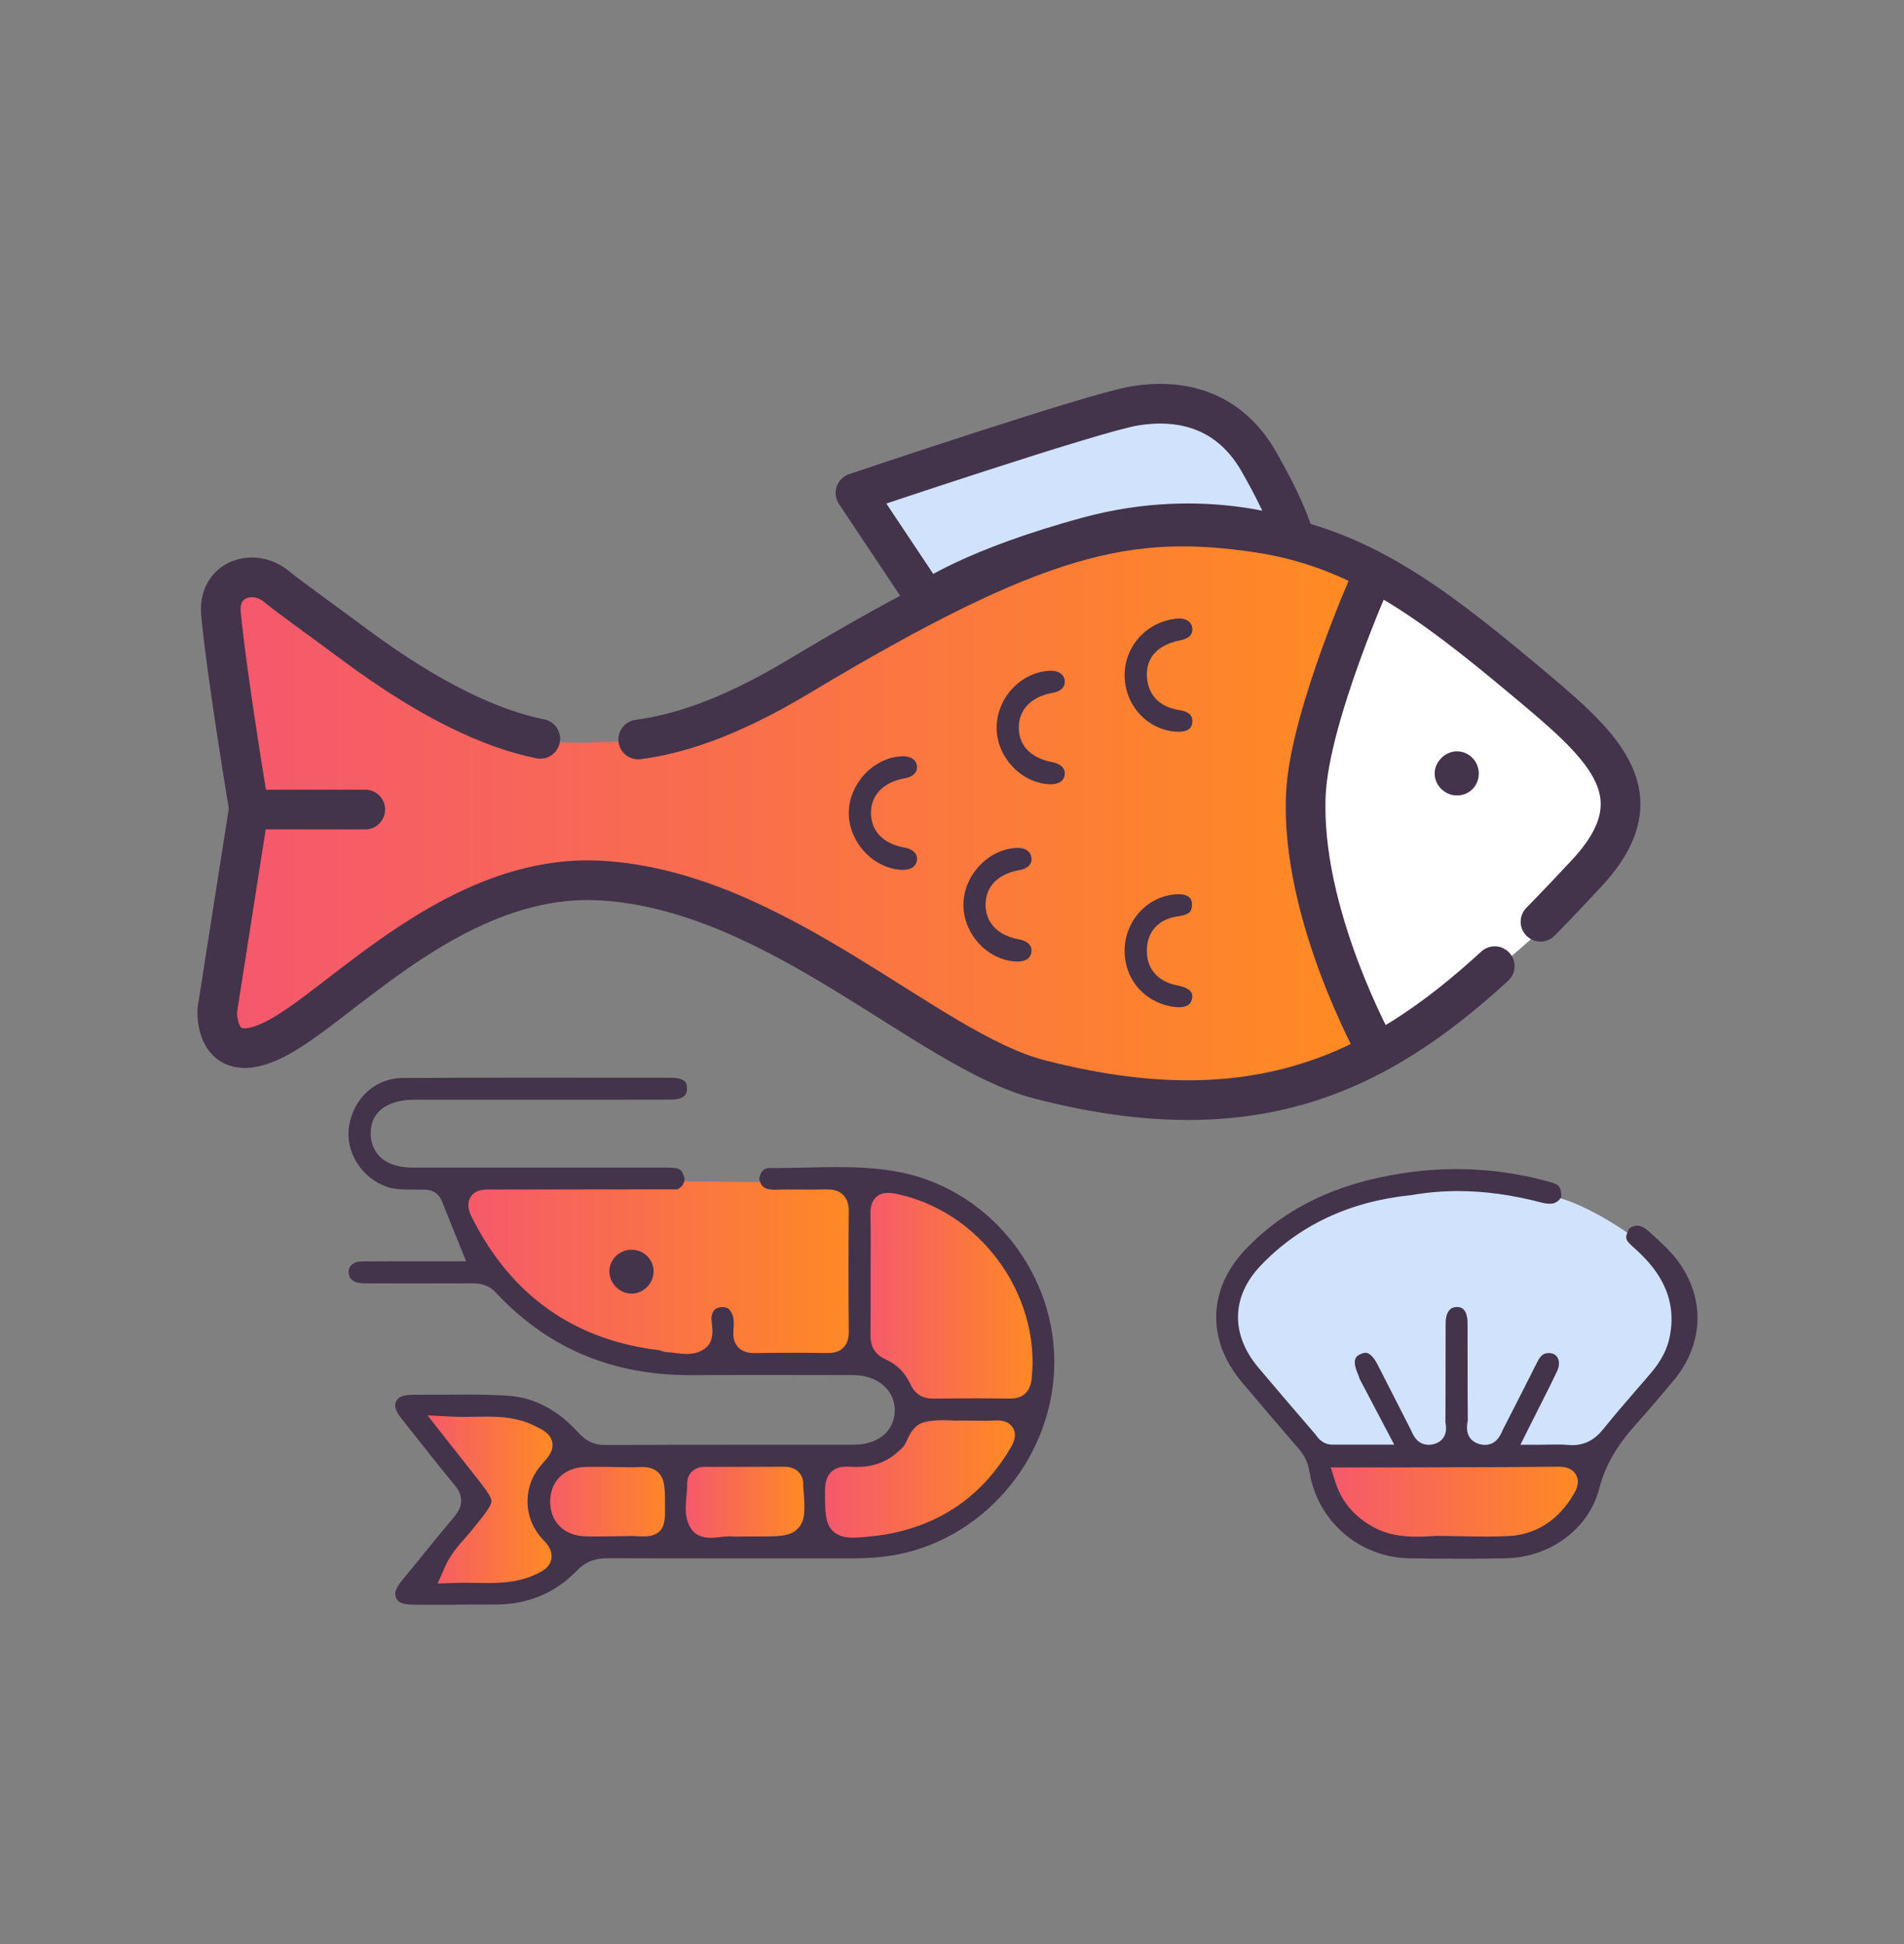 <svg xmlns="http://www.w3.org/2000/svg" width="48" height="49" viewBox="0 0 48 49" fill="none"><rect x="0" y="0" width="48" height="49" fill="#808080" stroke="none"/><path d="M34.621 14.462C34.621 14.462 32.86 17.946 32.94 20.794C33.02 23.642 34.708 26.485 34.708 26.485C34.708 26.485 39.347 23.76 40.257 21.624C41.168 19.489 41.088 20.043 39.546 18.065C38.004 16.087 34.622 14.462 34.622 14.462H34.621Z" fill="white"></path><path d="M23.376 15.14L21.566 12.425C21.566 12.425 27.552 10.406 28.597 10.232C29.641 10.057 30.928 10.232 31.729 11.624C32.529 13.016 32.637 13.61 32.637 13.61C32.637 13.61 30.399 12.728 27.457 13.521C24.514 14.315 23.377 15.14 23.377 15.14H23.376Z" fill="#D1E3FC"></path><path d="M14.76 18.721C13.376 18.781 11.459 18.114 8.962 16.262C7.942 15.504 7.325 15.073 6.967 14.779C6.397 14.31 5.486 14.583 5.571 15.473C5.723 17.071 6.25 20.154 6.25 20.154L5.478 25.46C5.478 25.46 5.378 27.053 7.047 26.132C8.716 25.21 11.569 21.979 15.168 22.196C19.584 22.462 23.381 26.474 26.196 27.203C30.828 28.404 31.991 27.572 34.707 26.484C34.306 25.6 32.974 23.83 33.053 19.694C33.101 17.188 34.621 14.461 34.621 14.461C34.621 14.461 34.215 13.801 31.731 13.429C28.455 12.938 26.15 13.441 20.125 17.056C17.214 18.802 15.717 18.678 14.761 18.719L14.76 18.721Z" fill="url(#paint0_linear_19943_40105)"></path><path d="M41.565 31.487C41.158 31.12 39.957 30.3 39.087 30.141C37.904 29.927 36.693 29.842 35.498 30.052C33.904 30.209 32.504 30.796 31.393 31.969C30.681 32.721 30.686 33.627 31.351 34.418C31.88 35.048 32.418 35.671 32.953 36.294C33.023 36.375 33.072 36.491 33.205 36.491C33.597 36.491 39.642 36.473 39.898 36.499C40.221 36.532 40.438 36.416 40.639 36.164C41.074 35.62 41.541 35.102 41.993 34.57C42.212 34.312 42.386 34.029 42.454 33.693C42.644 32.762 42.22 32.076 41.565 31.487Z" fill="#D1E3FC"></path><path d="M39.712 36.865C38.25 36.88 36.785 36.766 35.323 36.771C34.694 36.771 33.958 36.79 33.297 36.79C33.466 37.312 33.752 38.208 34.159 38.46C34.729 38.811 35.54 39.06 36.167 39.022C36.167 39.022 37.53 38.906 38.23 38.872C38.97 38.837 39.531 38.111 39.907 37.476C40.025 37.277 40.048 36.862 39.712 36.865Z" fill="url(#paint1_linear_19943_40105)"></path><path d="M21.672 31.927C21.672 31.274 21.681 30.62 21.669 29.968C21.663 29.686 21.696 29.56 22.046 29.631C24.645 30.152 26.556 32.727 26.286 35.363C26.261 35.604 26.192 35.708 25.936 35.705C25.087 35.693 24.236 35.695 23.387 35.705C23.183 35.706 23.058 35.645 22.969 35.453C22.755 34.995 22.418 34.638 21.953 34.434C21.709 34.327 21.665 34.171 21.669 33.936C21.679 33.267 21.672 32.598 21.672 31.927Z" fill="url(#paint2_linear_19943_40105)"></path><path d="M24.79 35.559C25.081 35.559 25.186 35.627 25.474 35.604C25.78 35.58 25.842 36.056 25.71 36.356C24.962 38.052 23.747 38.588 22.299 38.986C22.157 39.025 22.014 39.059 21.87 39.081C20.782 38.956 20.688 38.9 20.715 37.707C20.723 37.317 20.819 36.789 21.096 36.817C21.694 36.877 22.051 37.025 22.522 36.492C22.589 36.417 22.703 36.298 22.769 36.223C22.991 35.968 22.982 35.717 23.252 35.628C23.607 35.511 24.153 35.617 24.531 35.617C24.531 35.611 24.789 35.566 24.789 35.56L24.79 35.559Z" fill="url(#paint3_linear_19943_40105)"></path><path d="M21.882 30.275C21.885 30.011 21.782 29.774 21.554 29.78C21.061 29.792 20.567 29.774 20.074 29.791C19.607 29.807 13.613 29.738 11.757 29.736C11.51 29.736 11.217 29.954 11.394 30.308C12.496 32.513 14.223 33.97 16.681 34.249C16.681 34.249 16.918 34.388 16.973 34.39C17.274 34.401 19.219 34.134 19.442 34.132C20.152 34.12 20.864 34.12 21.574 34.132C21.792 34.134 21.884 34.081 21.882 33.843C21.872 32.654 21.871 31.464 21.882 30.275Z" fill="url(#paint4_linear_19943_40105)"></path><path d="M10.636 35.674C11.983 35.161 13.426 35.454 13.798 35.945C14.187 36.133 14.123 36.822 13.843 37.134C13.257 37.786 13.216 38.007 13.843 38.655C14.062 38.882 14.104 39.605 13.888 39.709C13.276 40.004 11.293 40.061 10.605 40.086C10.771 39.711 11.669 38.559 11.825 38.249C11.945 38.008 11.976 37.571 11.689 37.21C11.452 36.91 10.933 36.052 10.636 35.675V35.674Z" fill="url(#paint5_linear_19943_40105)"></path><path d="M18.769 39.015C18.599 39.015 18.409 38.966 18.24 38.953C17.833 38.92 17.543 38.989 17.348 38.694C17.087 38.299 17.282 37.687 17.266 37.181C17.259 36.966 17.353 36.933 17.514 36.933C18.515 36.933 18.93 36.896 19.929 36.892C20.138 36.891 20.351 36.958 20.333 37.182C20.331 37.201 20.363 37.401 20.364 37.42C20.48 38.897 20.032 38.996 19.266 38.996C19.096 38.996 18.938 39.017 18.768 39.017L18.769 39.015Z" fill="url(#paint6_linear_19943_40105)"></path><path d="M16.32 36.93C15.698 36.923 15.075 36.903 14.453 36.915C13.848 36.927 13.479 37.297 13.48 37.848C13.48 38.398 13.847 38.768 14.454 38.782C15.076 38.795 15.699 38.773 16.321 38.767C16.874 38.798 17.151 38.589 17.152 38.14C17.153 37.305 16.876 36.901 16.32 36.93Z" fill="url(#paint7_linear_19943_40105)"></path><path d="M15.934 32.606C15.647 32.615 15.382 32.37 15.364 32.08C15.345 31.771 15.592 31.506 15.907 31.5C16.21 31.493 16.46 31.72 16.476 32.016C16.493 32.323 16.242 32.598 15.934 32.606Z" fill="#43334B"></path><path d="M36.742 39.287C36.347 39.287 35.939 39.284 35.533 39.277C34.272 39.258 33.213 38.343 33.013 37.1C32.976 36.871 32.89 36.688 32.733 36.507C32.221 35.914 31.755 35.368 31.31 34.841C30.412 33.776 30.447 32.493 31.399 31.491C32.386 30.454 33.685 29.826 35.372 29.57C35.823 29.502 36.277 29.467 36.723 29.467C37.495 29.467 38.267 29.572 39.017 29.776C39.298 29.853 39.352 29.88 39.361 30.172C39.269 30.31 39.176 30.34 39.066 30.34C39.004 30.34 38.93 30.329 38.847 30.307C38.129 30.118 37.427 30.021 36.76 30.021C36.364 30.021 35.971 30.055 35.589 30.122C34.032 30.277 32.748 30.879 31.77 31.912C31.041 32.682 31.023 33.637 31.721 34.467C32.13 34.953 32.55 35.442 32.957 35.915L33.15 36.14C33.158 36.15 33.167 36.161 33.175 36.172C33.232 36.25 33.351 36.412 33.587 36.412H35.148L34.277 34.756L34.275 34.751C34.266 34.721 34.255 34.684 34.237 34.642C34.06 34.241 34.21 34.172 34.3 34.13C34.346 34.108 34.388 34.097 34.424 34.097C34.548 34.097 34.658 34.257 34.727 34.391C34.945 34.815 35.162 35.24 35.377 35.665L35.569 36.043C35.576 36.056 35.582 36.069 35.588 36.083C35.633 36.183 35.737 36.416 36.019 36.416C36.058 36.416 36.099 36.41 36.141 36.4C36.255 36.372 36.512 36.263 36.444 35.874C36.442 35.864 36.44 35.853 36.439 35.843C36.443 35.393 36.443 34.937 36.443 34.48C36.443 34.105 36.443 33.73 36.445 33.355C36.445 33.202 36.483 32.944 36.726 32.943C36.795 32.943 36.995 32.944 36.997 33.352C36.998 33.678 36.998 34.003 36.998 34.329C36.998 34.814 36.998 35.316 37.003 35.81C37.003 35.817 36.999 35.831 36.996 35.844C36.926 36.225 37.146 36.352 37.283 36.395C37.335 36.41 37.385 36.418 37.434 36.418C37.72 36.418 37.826 36.174 37.872 36.07C37.879 36.054 37.886 36.038 37.894 36.023L38.095 35.629C38.312 35.205 38.536 34.767 38.752 34.334C38.843 34.151 38.923 34.111 39.022 34.104C39.031 34.104 39.039 34.104 39.048 34.104C39.143 34.104 39.216 34.141 39.26 34.21C39.318 34.3 39.315 34.431 39.255 34.559C39.101 34.884 38.939 35.204 38.767 35.543C38.69 35.695 38.613 35.85 38.533 36.008L38.329 36.415H38.784C38.881 36.415 38.971 36.413 39.057 36.411C39.131 36.41 39.202 36.409 39.271 36.409C39.367 36.409 39.444 36.411 39.514 36.419C39.556 36.423 39.596 36.425 39.634 36.425C39.949 36.425 40.2 36.295 40.423 36.016C40.681 35.693 40.958 35.374 41.225 35.064C41.358 34.911 41.491 34.759 41.622 34.604C41.876 34.306 42.03 34.009 42.093 33.697C42.315 32.609 41.699 31.904 41.215 31.469C40.966 31.244 40.948 31.228 41.072 30.962C41.145 30.915 41.212 30.892 41.273 30.892C41.359 30.892 41.456 30.939 41.562 31.034L41.611 31.078C41.868 31.309 42.11 31.527 42.303 31.788C42.995 32.731 42.952 33.884 42.19 34.798C41.83 35.229 41.548 35.557 41.275 35.863C40.888 36.296 40.504 36.796 40.318 37.517C40.055 38.535 39.079 39.259 37.944 39.278C37.55 39.285 37.146 39.289 36.743 39.289L36.742 39.287ZM33.663 37.352C33.814 37.821 34.091 38.166 34.533 38.439C34.953 38.699 35.387 38.732 35.717 38.732C35.886 38.732 36.056 38.721 36.221 38.712H36.233C36.41 38.712 36.588 38.716 36.766 38.72C36.988 38.724 37.218 38.729 37.444 38.729C37.658 38.729 37.848 38.725 38.024 38.717C38.713 38.684 39.28 38.324 39.663 37.678C39.722 37.578 39.845 37.37 39.731 37.17C39.617 36.968 39.369 36.968 39.288 36.968H39.275C38.37 36.978 37.448 36.98 36.558 36.982C36.224 36.982 35.891 36.984 35.557 36.985H33.546L33.664 37.353L33.663 37.352Z" fill="#43334B"></path><path d="M11.499 40.447C11.14 40.447 10.781 40.447 10.423 40.446C10.089 40.445 10.023 40.356 9.986 40.275C9.941 40.173 9.951 40.056 10.145 39.822C10.323 39.608 10.498 39.392 10.674 39.175C10.924 38.868 11.182 38.549 11.441 38.243C11.593 38.064 11.76 37.784 11.455 37.422C11.175 37.088 10.899 36.739 10.633 36.4C10.467 36.189 10.301 35.979 10.134 35.771C9.924 35.511 9.948 35.403 9.987 35.322C10.03 35.236 10.112 35.155 10.421 35.155H10.435C10.508 35.155 10.579 35.155 10.651 35.155C10.831 35.155 11.011 35.154 11.191 35.153C11.37 35.151 11.548 35.15 11.726 35.15C12.162 35.15 12.494 35.159 12.801 35.179C13.464 35.223 14.061 35.534 14.576 36.106C14.776 36.327 14.978 36.421 15.252 36.421C16.465 36.416 17.693 36.415 18.84 36.415H21.513C22.135 36.415 22.545 36.08 22.557 35.561C22.562 35.338 22.48 35.127 22.324 34.968C22.13 34.769 21.837 34.659 21.502 34.659C21.159 34.659 20.816 34.658 20.474 34.657C20.006 34.657 19.538 34.656 19.07 34.656C18.461 34.656 17.955 34.657 17.477 34.661H17.41C15.418 34.661 13.811 33.98 12.498 32.578C12.307 32.374 12.1 32.346 11.904 32.346C11.395 32.347 10.892 32.348 10.39 32.348C9.987 32.348 9.584 32.348 9.181 32.346C8.819 32.344 8.798 32.151 8.791 32.088C8.783 32.015 8.802 31.949 8.848 31.898C8.906 31.833 8.999 31.796 9.111 31.795C9.412 31.793 9.713 31.791 10.016 31.791C10.231 31.791 10.447 31.791 10.664 31.791C10.885 31.791 11.109 31.791 11.335 31.791H11.751L11.46 31.07C11.35 30.798 11.244 30.532 11.136 30.266C11.083 30.138 10.964 29.985 10.693 29.985C10.675 29.985 10.656 29.985 10.636 29.986C10.624 29.986 10.613 29.986 10.6 29.986C10.524 29.984 10.455 29.983 10.386 29.983C10.162 29.983 9.95 29.981 9.757 29.915C9.111 29.69 8.699 29.032 8.8 28.387C8.912 27.673 9.469 27.173 10.155 27.17C11.077 27.165 12.083 27.163 13.321 27.163C13.994 27.163 14.667 27.163 15.34 27.164H16.896C17.31 27.165 17.315 27.321 17.319 27.423C17.322 27.551 17.275 27.6 17.26 27.615C17.197 27.681 17.068 27.717 16.899 27.717C15.91 27.719 14.923 27.719 13.935 27.719H10.417C10.165 27.719 9.346 27.784 9.345 28.572C9.345 28.773 9.422 29.429 10.417 29.43H14.272C15.11 29.43 15.948 29.43 16.786 29.43C17.16 29.43 17.189 29.464 17.26 29.713C17.249 29.836 17.195 29.918 17.079 29.978H15.991C15.145 29.98 14.298 29.981 13.451 29.981C13.094 29.981 12.33 29.981 12.33 29.981C12.208 29.981 11.98 29.981 11.863 30.172C11.74 30.37 11.852 30.594 11.894 30.679C12.88 32.651 14.475 33.78 16.633 34.034L16.639 34.036C16.682 34.053 16.748 34.079 16.828 34.082C16.885 34.084 16.951 34.092 17.02 34.102C17.113 34.114 17.211 34.126 17.312 34.126C17.492 34.126 17.638 34.084 17.76 33.998C17.997 33.83 17.967 33.552 17.948 33.368C17.941 33.305 17.934 33.24 17.938 33.201C17.963 33.005 18.056 32.958 18.189 32.947C18.2 32.947 18.21 32.947 18.22 32.947C18.302 32.947 18.405 32.97 18.469 33.151C18.505 33.255 18.499 33.378 18.49 33.52L18.489 33.558C18.485 33.621 18.474 33.815 18.611 33.959C18.734 34.089 18.9 34.104 19.015 34.104H19.034C19.33 34.1 19.634 34.097 19.937 34.097C20.24 34.097 20.543 34.099 20.849 34.103H20.868C20.98 34.103 21.141 34.089 21.263 33.967C21.399 33.829 21.398 33.636 21.398 33.573C21.388 32.486 21.389 31.49 21.398 30.527C21.398 30.461 21.4 30.262 21.259 30.12C21.134 29.993 20.967 29.979 20.853 29.979H20.82C20.72 29.982 20.619 29.983 20.519 29.983C20.424 29.983 20.331 29.983 20.236 29.982C20.14 29.982 20.045 29.981 19.949 29.981C19.795 29.981 19.67 29.983 19.552 29.987C19.54 29.987 19.529 29.987 19.518 29.987C19.288 29.987 19.187 29.916 19.138 29.712C19.195 29.441 19.339 29.441 19.395 29.441H19.509C19.779 29.441 20.052 29.436 20.316 29.429C20.576 29.422 20.846 29.417 21.109 29.417C21.563 29.417 22.16 29.433 22.756 29.559C25.008 30.038 26.65 32.151 26.577 34.477C26.503 36.834 24.719 38.871 22.43 39.215C22.14 39.258 21.827 39.279 21.473 39.279H18.671C17.556 39.279 16.44 39.279 15.325 39.275C14.986 39.275 14.753 39.369 14.539 39.591C13.995 40.152 13.311 40.439 12.505 40.442C12.169 40.443 11.833 40.444 11.497 40.444L11.499 40.447ZM11.439 36.514C11.614 36.738 11.771 36.938 11.931 37.139C12.207 37.489 12.391 37.719 12.389 37.84C12.388 37.961 12.2 38.193 11.916 38.542L11.905 38.556C11.852 38.621 11.795 38.686 11.738 38.751C11.558 38.953 11.354 39.183 11.214 39.502L11.032 39.913L11.481 39.897C11.552 39.894 11.622 39.893 11.693 39.893C11.791 39.893 11.889 39.895 11.986 39.897C12.085 39.899 12.182 39.901 12.28 39.901C12.682 39.901 13.113 39.873 13.539 39.667C13.659 39.609 13.861 39.512 13.9 39.292C13.936 39.092 13.811 38.931 13.698 38.815C13.18 38.28 13.165 37.459 13.662 36.906C13.811 36.741 13.965 36.569 13.922 36.351C13.879 36.13 13.675 36.032 13.458 35.927C13.057 35.733 12.647 35.706 12.265 35.706C12.172 35.706 12.078 35.708 11.981 35.709C11.886 35.711 11.789 35.713 11.691 35.713C11.581 35.713 11.485 35.711 11.395 35.706L10.778 35.675L11.439 36.517V36.514ZM17.803 36.97C17.73 36.97 17.559 36.97 17.435 37.098C17.381 37.153 17.319 37.252 17.323 37.412C17.326 37.499 17.317 37.596 17.306 37.701C17.281 37.969 17.252 38.273 17.424 38.533C17.523 38.683 17.688 38.76 17.914 38.76C18.001 38.76 18.088 38.75 18.173 38.74C18.247 38.732 18.316 38.723 18.373 38.723C18.385 38.723 18.398 38.723 18.409 38.724C18.458 38.728 18.506 38.73 18.556 38.73C18.593 38.73 18.629 38.73 18.667 38.728C18.7 38.728 18.732 38.727 18.765 38.727H19.099C19.651 38.727 19.929 38.727 20.122 38.518C20.317 38.308 20.294 38.023 20.25 37.457C20.25 37.457 20.25 37.461 20.25 37.465C20.264 37.284 20.2 37.172 20.141 37.11C20.055 37.017 19.931 36.969 19.772 36.969C19.456 36.971 19.145 36.971 18.834 36.971H17.803V36.97ZM21.334 36.965C21.135 36.965 20.802 37.041 20.799 37.551C20.797 38.09 20.796 38.387 20.994 38.587C21.145 38.737 21.349 38.757 21.509 38.757C21.659 38.757 21.839 38.738 22.098 38.709C22.215 38.696 22.34 38.676 22.49 38.645C23.791 38.377 24.795 37.654 25.476 36.495C25.529 36.405 25.653 36.193 25.539 35.993C25.465 35.866 25.329 35.801 25.135 35.801C25.114 35.801 25.091 35.801 25.067 35.803C24.986 35.808 24.9 35.81 24.794 35.81C24.72 35.81 24.646 35.809 24.571 35.808C24.494 35.807 24.417 35.806 24.34 35.806H24.059C23.96 35.801 23.858 35.796 23.755 35.796C23.583 35.796 23.442 35.811 23.312 35.843C23.05 35.907 22.945 36.13 22.869 36.293C22.836 36.364 22.798 36.443 22.763 36.474C22.731 36.502 22.701 36.532 22.671 36.562C22.648 36.583 22.627 36.606 22.602 36.625C22.326 36.86 21.995 36.974 21.591 36.974C21.535 36.974 21.477 36.972 21.418 36.968C21.388 36.966 21.36 36.964 21.334 36.964V36.965ZM15.031 36.971C14.942 36.971 14.852 36.971 14.763 36.974C14.228 36.984 13.869 37.336 13.869 37.849C13.869 38.361 14.228 38.712 14.763 38.724C14.855 38.726 14.947 38.727 15.039 38.727C15.225 38.727 15.412 38.723 15.599 38.721C15.716 38.719 15.834 38.717 15.951 38.715C16.06 38.721 16.149 38.726 16.223 38.726C16.765 38.726 16.766 38.36 16.766 38.035C16.766 37.521 16.767 37.286 16.599 37.118C16.474 36.993 16.312 36.976 16.169 36.976C16.108 36.976 16.036 36.98 15.951 36.983C15.834 36.983 15.716 36.98 15.598 36.978C15.409 36.974 15.22 36.971 15.031 36.971ZM24.542 35.245C24.849 35.245 25.155 35.247 25.461 35.251H25.474C25.794 35.251 25.975 35.078 26.01 34.739C26.23 32.597 24.685 30.509 22.569 30.085C22.501 30.072 22.443 30.066 22.39 30.066C22.259 30.066 22.151 30.107 22.072 30.188C21.939 30.323 21.943 30.511 21.945 30.622C21.952 30.972 21.95 31.329 21.949 31.675C21.949 31.819 21.948 31.961 21.948 32.105C21.948 32.248 21.948 32.392 21.948 32.534C21.949 32.892 21.95 33.261 21.944 33.624C21.942 33.753 21.937 34.093 22.328 34.264C22.605 34.386 22.817 34.598 22.957 34.898C23.067 35.136 23.252 35.252 23.522 35.252H23.532C23.868 35.248 24.204 35.246 24.54 35.246L24.542 35.245Z" fill="#43334B"></path><path d="M37.28 19.498C37.279 19.803 37.047 20.042 36.745 20.049C36.433 20.058 36.167 19.801 36.168 19.494C36.169 19.192 36.448 18.925 36.75 18.937C37.046 18.95 37.282 19.198 37.281 19.499L37.28 19.498Z" fill="#43334B"></path><path d="M38.836 23.232C39.222 22.839 39.61 22.43 40.004 22.006C41.884 19.982 40.334 18.732 38.372 17.091C36.021 15.126 34.215 13.802 31.732 13.43C28.456 12.938 26.15 13.442 20.126 17.057C18.292 18.157 17.02 18.515 16.09 18.639" stroke="#43334B" stroke-linecap="round" stroke-linejoin="round"></path><path d="M13.621 18.622C12.38 18.374 10.835 17.651 8.961 16.262C7.941 15.504 7.325 15.073 6.966 14.779C6.396 14.31 5.485 14.583 5.571 15.473C5.722 17.071 6.275 20.377 6.275 20.377L5.478 25.46C5.478 25.46 5.378 27.053 7.047 26.132C8.716 25.21 11.569 21.979 15.168 22.196C19.584 22.462 23.381 26.474 26.196 27.203C31.549 28.591 34.696 27.092 37.682 24.352" stroke="#43334B" stroke-linecap="round" stroke-linejoin="round"></path><path d="M9.208 20.404H6.273" stroke="#43334B" stroke-linecap="round" stroke-linejoin="round"></path><path d="M23.376 15.14L21.566 12.425C21.566 12.425 27.552 10.406 28.597 10.232C29.641 10.057 30.928 10.232 31.729 11.624C32.529 13.016 32.637 13.61 32.637 13.61C32.637 13.61 30.399 12.728 27.457 13.521C24.514 14.315 23.377 15.14 23.377 15.14H23.376Z" stroke="#43334B" stroke-linecap="round" stroke-linejoin="round"></path><path d="M34.619 14.462C34.619 14.462 33.02 18.028 32.922 20.006C32.773 23.034 34.706 26.484 34.706 26.484" stroke="#43334B" stroke-linecap="round" stroke-linejoin="round"></path><path d="M22.77 21.924C22.425 21.922 22.075 21.763 21.812 21.488C21.547 21.212 21.396 20.846 21.398 20.486C21.404 19.745 22.037 19.079 22.754 19.062H22.769C22.846 19.062 23.098 19.081 23.117 19.32C23.131 19.498 22.968 19.59 22.811 19.617C22.268 19.711 21.95 20.043 21.957 20.505C21.962 20.77 22.08 21.235 22.825 21.369C22.984 21.397 23.136 21.502 23.117 21.672C23.092 21.907 22.849 21.924 22.775 21.924H22.771H22.77Z" fill="#43334B"></path><path d="M26.469 19.767C25.75 19.746 25.122 19.077 25.125 18.337C25.128 17.586 25.747 16.93 26.479 16.907H26.498C26.574 16.907 26.822 16.926 26.843 17.166C26.858 17.344 26.697 17.436 26.542 17.462C26.001 17.555 25.68 17.886 25.683 18.346C25.685 18.61 25.799 19.075 26.545 19.214C26.693 19.241 26.86 19.338 26.842 19.518C26.819 19.735 26.612 19.768 26.49 19.768H26.468L26.469 19.767Z" fill="#43334B"></path><path d="M25.637 24.235C24.901 24.215 24.272 23.534 24.289 22.776C24.307 22.031 24.951 21.375 25.666 21.373C25.863 21.373 25.989 21.47 26.004 21.631C26.021 21.81 25.862 21.902 25.708 21.929C25.16 22.024 24.846 22.343 24.846 22.806C24.846 23.023 24.93 23.541 25.705 23.681C25.861 23.709 26.021 23.803 26.004 23.983C25.984 24.192 25.803 24.235 25.655 24.235H25.636H25.637Z" fill="#43334B"></path><path d="M29.718 25.387C29.67 25.387 29.619 25.383 29.564 25.374C28.806 25.252 28.299 24.613 28.356 23.852C28.411 23.123 29.008 22.547 29.713 22.539C29.839 22.539 30.04 22.569 30.049 22.772C30.057 22.933 30.017 23.035 29.789 23.079L29.772 23.083C29.747 23.088 29.722 23.093 29.697 23.096C29.205 23.16 28.911 23.486 28.911 23.968C28.911 24.426 29.193 24.743 29.687 24.839C30.094 24.919 30.064 25.092 30.051 25.166C30.041 25.226 30.012 25.387 29.716 25.387L29.718 25.387Z" fill="#43334B"></path><path d="M29.709 18.444C29.689 18.444 29.668 18.444 29.646 18.442C28.925 18.394 28.356 17.774 28.352 17.032C28.347 16.284 28.913 15.665 29.669 15.592C29.689 15.591 29.708 15.59 29.727 15.59C29.815 15.59 30.023 15.612 30.056 15.824C30.088 16.029 29.91 16.109 29.755 16.139C28.993 16.288 28.901 16.768 28.913 17.041C28.926 17.317 29.051 17.796 29.743 17.901C30.084 17.952 30.064 18.145 30.056 18.208C30.049 18.279 30.031 18.444 29.71 18.444H29.709Z" fill="#43334B"></path><defs><linearGradient id="paint0_linear_19943_40105" x1="5.477" y1="20.533" x2="34.706" y2="20.533" gradientUnits="userSpaceOnUse"><stop stop-color="#F5576E"></stop><stop offset="1" stop-color="#FF8C21"></stop></linearGradient><linearGradient id="paint1_linear_19943_40105" x1="33.298" y1="37.899" x2="39.987" y2="37.899" gradientUnits="userSpaceOnUse"><stop stop-color="#F5576E"></stop><stop offset="1" stop-color="#FF8C21"></stop></linearGradient><linearGradient id="paint2_linear_19943_40105" x1="21.669" y1="32.659" x2="26.312" y2="32.659" gradientUnits="userSpaceOnUse"><stop stop-color="#F5576E"></stop><stop offset="1" stop-color="#FF8C21"></stop></linearGradient><linearGradient id="paint3_linear_19943_40105" x1="20.712" y1="37.32" x2="25.776" y2="37.32" gradientUnits="userSpaceOnUse"><stop stop-color="#F5576E"></stop><stop offset="1" stop-color="#FF8C21"></stop></linearGradient><linearGradient id="paint4_linear_19943_40105" x1="11.339" y1="32.063" x2="21.882" y2="32.063" gradientUnits="userSpaceOnUse"><stop stop-color="#F5576E"></stop><stop offset="1" stop-color="#FF8C21"></stop></linearGradient><linearGradient id="paint5_linear_19943_40105" x1="10.605" y1="37.745" x2="14.071" y2="37.745" gradientUnits="userSpaceOnUse"><stop stop-color="#F5576E"></stop><stop offset="1" stop-color="#FF8C21"></stop></linearGradient><linearGradient id="paint6_linear_19943_40105" x1="17.211" y1="37.953" x2="20.383" y2="37.953" gradientUnits="userSpaceOnUse"><stop stop-color="#F5576E"></stop><stop offset="1" stop-color="#FF8C21"></stop></linearGradient><linearGradient id="paint7_linear_19943_40105" x1="13.479" y1="37.849" x2="17.151" y2="37.849" gradientUnits="userSpaceOnUse"><stop stop-color="#F5576E"></stop><stop offset="1" stop-color="#FF8C21"></stop></linearGradient></defs></svg>